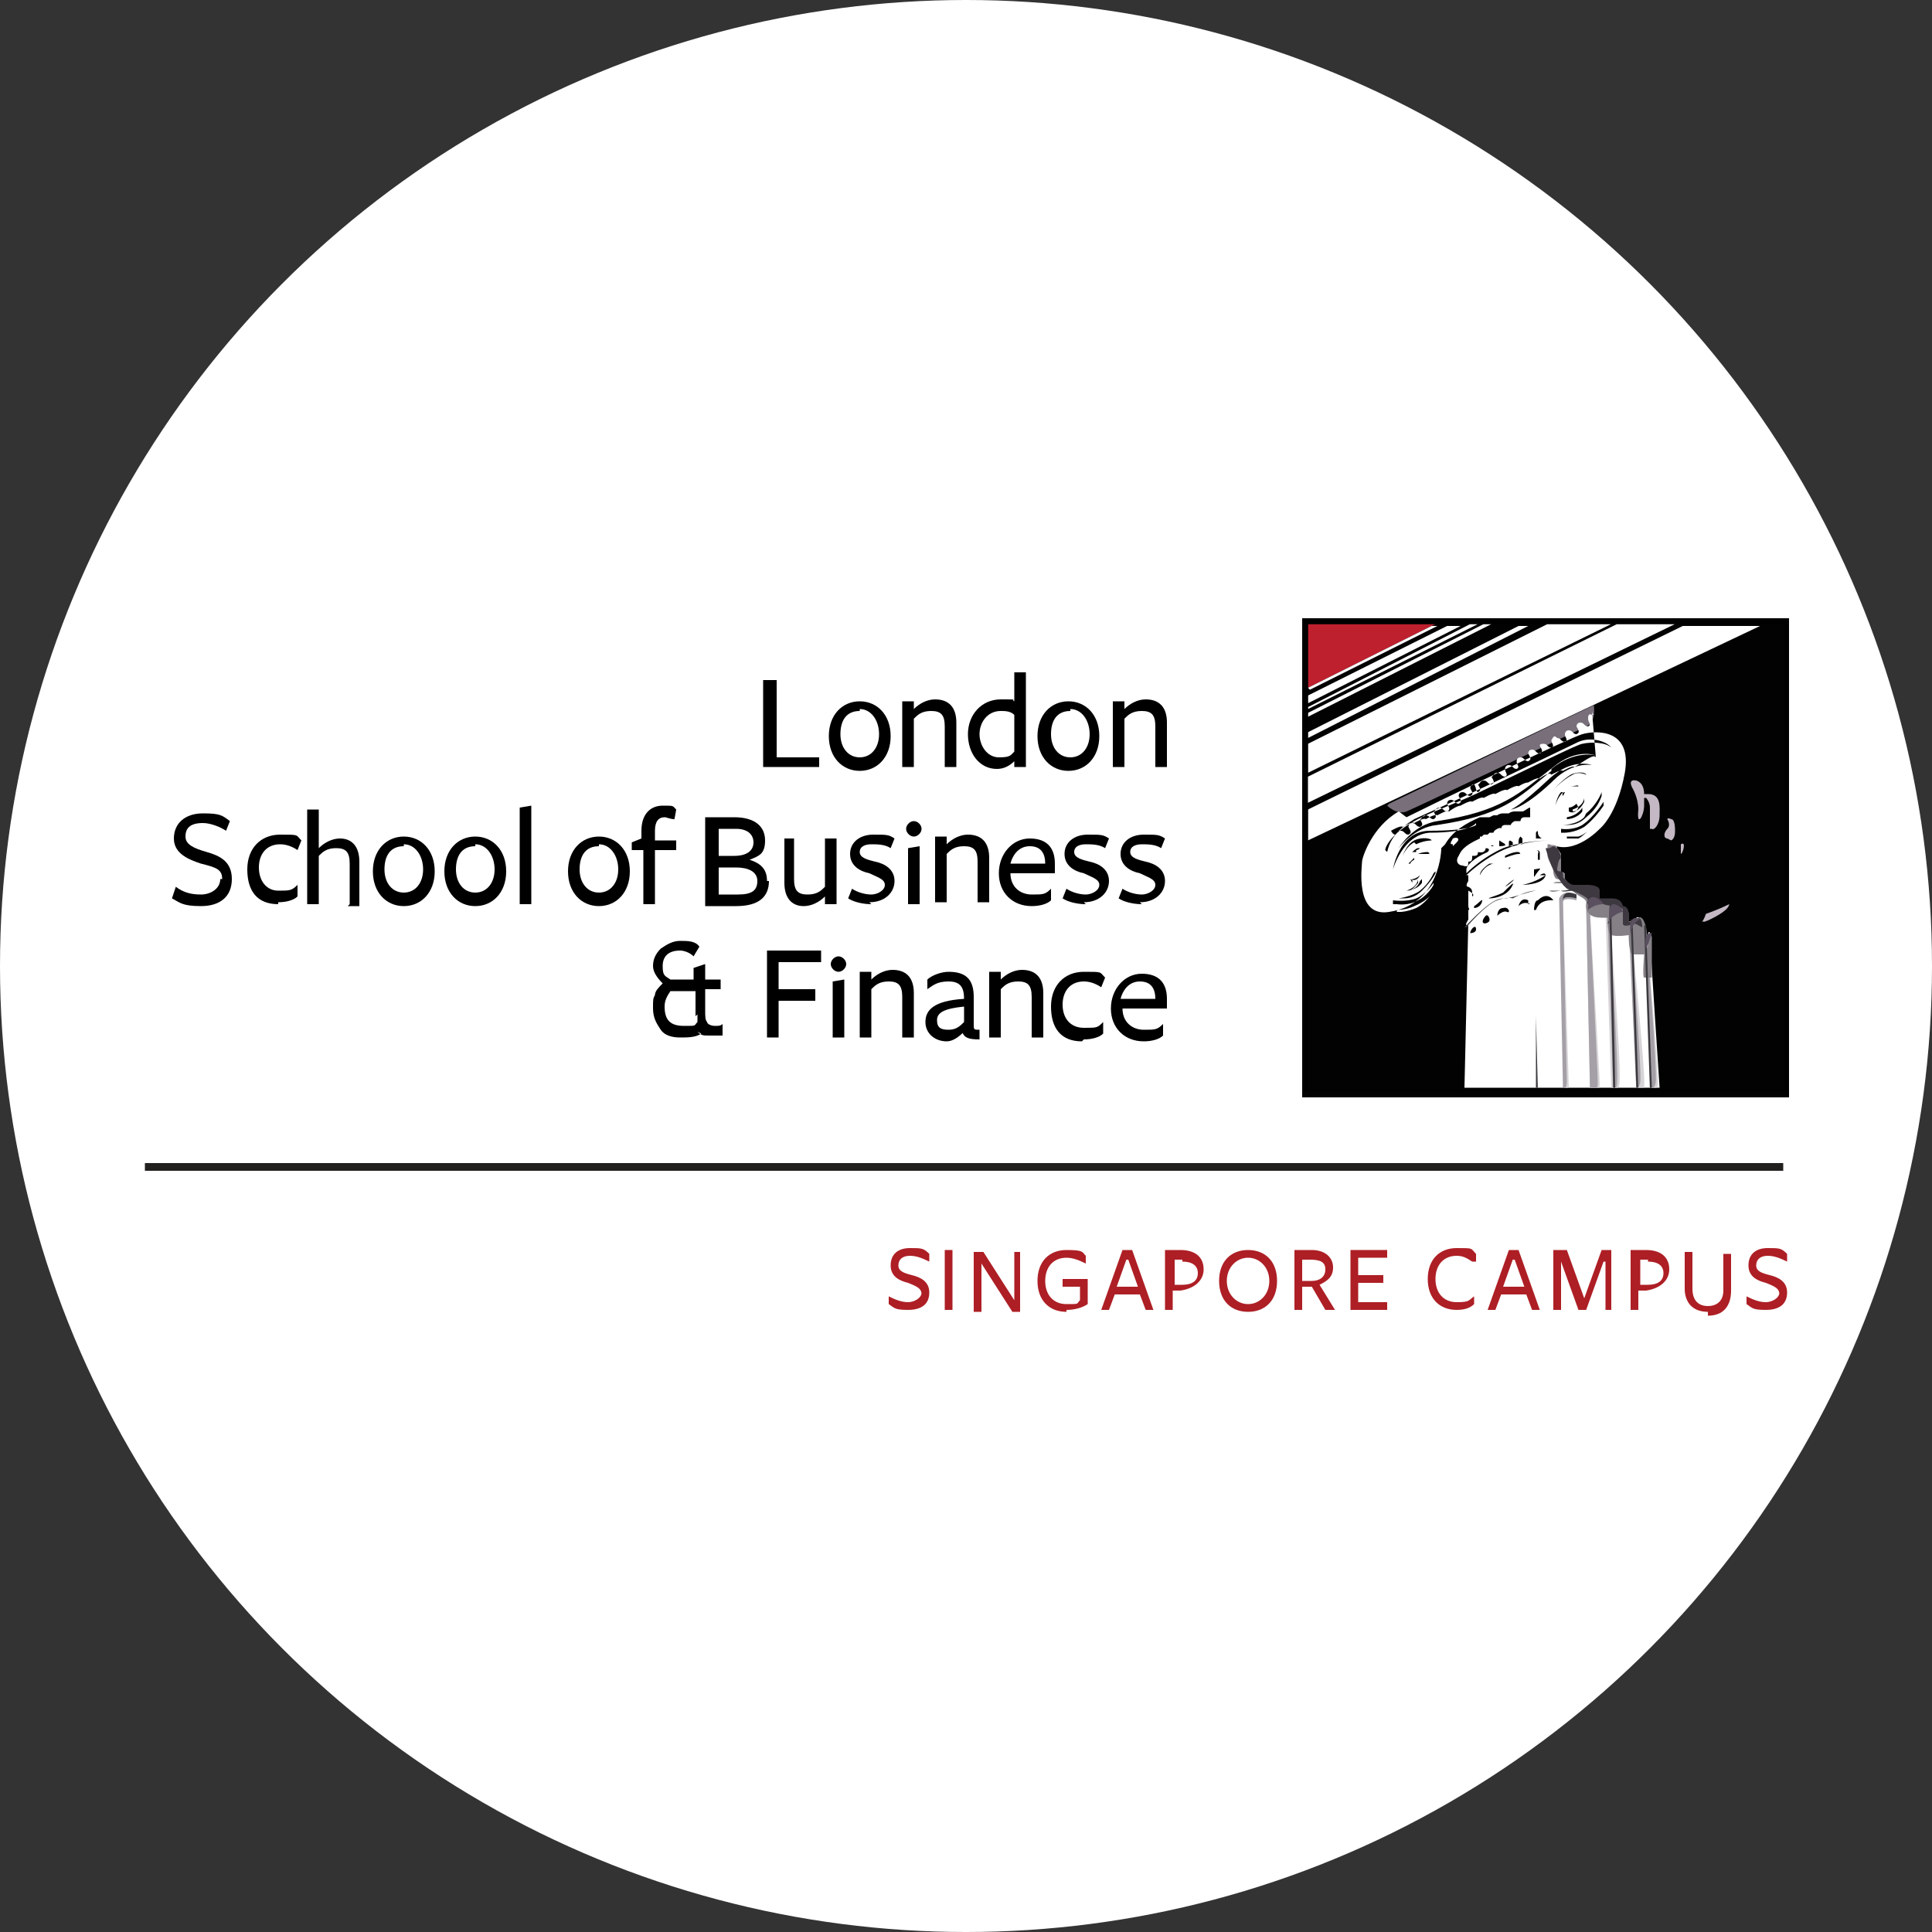 <?xml version="1.0" encoding="UTF-8"?>
<svg xmlns="http://www.w3.org/2000/svg" version="1.1" xmlns:xlink="http://www.w3.org/1999/xlink" viewBox="0 0 100 100">
  <rect x="0" y="0" width="100" height="100" fill="#333333" stroke="none"/>
  <!-- Generator: Adobe Illustrator 29.1.0, SVG Export Plug-In . SVG Version: 2.1.0 Build 142)  -->
  <defs>
    <style>
      .st0 {
        fill: #ad1f25;
      }

      .st1 {
        fill: #221f1f;
      }

      .st2 {
        fill: #5a505f;
      }

      .st2, .st3, .st4, .st5, .st6, .st7, .st8, .st9, .st10, .st11, .st12 {
        fill-rule: evenodd;
      }

      .st13 {
        fill: #020202;
      }

      .st14, .st3 {
        fill: #fff;
      }

      .st15, .st16 {
        fill: none;
      }

      .st4 {
        fill: #a5a0a7;
      }

      .st5 {
        fill: #848086;
      }

      .st6 {
        fill: #c3b8c4;
      }

      .st7 {
        fill: #3b393d;
      }

      .st8 {
        fill: #786f7b;
      }

      .st16 {
        stroke: #020202;
        stroke-miterlimit: 10;
        stroke-width: .8px;
      }

      .st10 {
        fill: #be202e;
      }

      .st17 {
        clip-path: url(#clippath);
      }

      .st11 {
        fill: #3e3840;
      }

      .st12 {
        fill: #d7d4d7;
      }
    </style>
    <clipPath id="clippath">
      <rect class="st15" x="67.6" y="32.3" width="24.7" height="24"/>
    </clipPath>
  </defs>
  <g id="BG">
    <circle class="st14" cx="50" cy="50" r="50"/>
  </g>
  <g id="Layer_1">
    <g>
      <g>
        <polygon points="39.5 39.7 39.5 35.2 40.2 35.2 40.2 39.2 42.4 39.2 42.4 39.7 39.5 39.7"/>
        <path d="M44.5,39.9c-.9,0-1.6-.7-1.6-1.8s.7-1.8,1.6-1.8,1.6.7,1.6,1.8-.7,1.8-1.6,1.8M44.5,36.8c-.7,0-1,.5-1,1.2s.4,1.2,1,1.2,1-.5,1-1.2-.4-1.3-1-1.3"/>
        <path d="M48.9,39.7v-2.1c0-.6-.2-.8-.7-.8s-.7.2-.9.4v2.5h-.6v-3.4h.6c0,0,0,.4,0,.4.3-.3.7-.5,1.1-.5.7,0,1.1.4,1.1,1.2v2.3h-.6Z"/>
        <path d="M52.5,34.8h.6c0,0,0,4.9,0,4.9h-.6v-.3c-.2.2-.5.4-.9.4-.9,0-1.5-.8-1.5-1.8s.7-1.8,1.7-1.8.5,0,.7.1v-1.6ZM51.8,36.8c-.7,0-1.1.6-1.1,1.2s.4,1.2,1,1.2.6-.1.8-.3v-1.9c-.2-.2-.5-.2-.7-.2"/>
        <path d="M55.3,39.9c-.9,0-1.6-.7-1.6-1.8s.7-1.8,1.6-1.8,1.6.7,1.6,1.8-.7,1.8-1.6,1.8M55.4,36.8c-.7,0-1,.5-1,1.2s.4,1.2,1,1.2,1-.5,1-1.2-.4-1.3-1-1.3"/>
        <path d="M59.8,39.7v-2.1c0-.6-.2-.8-.7-.8s-.7.2-.9.4v2.5h-.6v-3.4h.6c0,0,0,.4,0,.4.3-.3.7-.5,1.1-.5.7,0,1.1.4,1.1,1.2v2.3h-.6Z"/>
        <path d="M11.5,45.5c0-.5-.3-.6-1.1-.8-.6-.2-1.4-.5-1.4-1.3s.6-1.3,1.5-1.3,1,.1,1.4.4l-.2.5c-.3-.2-.8-.4-1.2-.4-.7,0-.9.3-.9.7s.4.6,1.1.8c.7.2,1.3.5,1.3,1.4s-.6,1.4-1.6,1.4-1.1-.2-1.5-.4l.2-.6c.4.3.8.4,1.3.4s1-.3,1-.8"/>
        <path d="M14.4,46.8c-1.1,0-1.6-.7-1.6-1.8s.7-1.8,1.7-1.8.8,0,1.1.3l-.2.5c-.3-.2-.6-.3-.9-.3-.7,0-1.1.5-1.1,1.2s.4,1.2,1,1.2.7,0,1-.3v.6c-.2.2-.6.3-1,.3"/>
        <path d="M18.1,46.8v-2.1c0-.6-.2-.8-.7-.8s-.7.2-.9.4v2.5h-.6v-4.9h.6c0,0,0,2,0,2,.3-.3.7-.5,1.1-.5.6,0,1,.4,1,1.2v2.3h-.6Z"/>
        <path d="M20.9,46.9c-.9,0-1.6-.7-1.6-1.8s.7-1.8,1.6-1.8,1.6.7,1.6,1.8-.7,1.8-1.6,1.8M20.9,43.8c-.7,0-1,.5-1,1.2s.4,1.2,1,1.2,1-.5,1-1.2-.4-1.3-1-1.3"/>
        <path d="M24.6,46.9c-.9,0-1.6-.7-1.6-1.8s.7-1.8,1.6-1.8,1.6.7,1.6,1.8-.7,1.8-1.6,1.8M24.6,43.8c-.7,0-1,.5-1,1.2s.4,1.2,1,1.2,1-.5,1-1.2-.4-1.3-1-1.3"/>
        <polygon points="26.9 46.8 26.9 41.8 27.5 41.7 27.5 46.8 26.9 46.8"/>
        <path d="M31,46.9c-.9,0-1.6-.7-1.6-1.8s.7-1.8,1.6-1.8,1.6.7,1.6,1.8-.7,1.8-1.6,1.8M31,43.8c-.7,0-1,.5-1,1.2s.4,1.2,1,1.2,1-.5,1-1.2-.4-1.3-1-1.3"/>
        <path d="M34.9,42.4c-.2,0-.4-.1-.5-.1-.3,0-.5.2-.5.7v.5h1.1v.5h-1.1v2.8h-.6v-2.8h-.6s0-.4,0-.4l.5-.2v-.4c0-.9.5-1.3,1.1-1.3s.5,0,.7.2c0,0-.1.6-.1.5"/>
        <path d="M39.8,45.6c0,.8-.5,1.3-1.7,1.3h-1.6v-4.6h1.5c1.1,0,1.6.5,1.6,1.2s-.3.8-.8,1c.6.2.9.5.9,1.1M38.1,42.9h-.9v1.4h.8c.7,0,1-.3,1-.7s-.3-.7-.9-.7M38.1,44.9h-.9v1.4h1c.7,0,1-.2,1-.7s-.5-.7-1.1-.7"/>
        <path d="M41.1,43.4v2.1c0,.6.2.8.7.8s.7-.2.9-.4v-2.5h.6v3.4h-.6c0,0,0-.4,0-.4-.3.3-.7.5-1.1.5-.6,0-1-.4-1-1.2v-2.3h.6Z"/>
        <path d="M45.1,46.8c-.4,0-.9-.1-1.2-.3l.2-.5c.3.2.7.3,1,.3s.7-.2.7-.5-.4-.4-.8-.6c-.5-.1-1-.4-1-1s.5-1,1.2-1,.8,0,1.1.2l-.2.5c-.3-.2-.7-.2-1-.2s-.6.1-.6.4.4.4.8.5c.5.1,1,.4,1,1s-.5,1.1-1.3,1.1"/>
        <path d="M50.6,46.7v-2.1c0-.6-.2-.8-.7-.8s-.7.2-.9.4v2.5h-.6v-3.4h.6c0,0,0,.4,0,.4.3-.3.7-.5,1.1-.5.7,0,1.1.4,1.1,1.2v2.3h-.6Z"/>
        <path d="M52.3,45.2c0,.7.5,1.1,1.1,1.1s.7,0,1-.3v.6c-.2.2-.6.3-1,.3-1,0-1.7-.7-1.7-1.7s.7-1.8,1.6-1.8,1.3.5,1.3,1.3,0,.4,0,.5c0,0-2.2,0-2.2,0h0ZM54.1,44.7h0c0-.5-.2-.9-.8-.9s-.9.5-1,.9h1.7Z"/>
        <path d="M56.2,46.8c-.4,0-.9-.1-1.2-.3l.2-.5c.3.2.7.3,1,.3s.7-.2.7-.5-.4-.4-.8-.6c-.5-.1-1-.4-1-1s.5-1,1.2-1,.8,0,1.1.2l-.2.5c-.3-.2-.7-.2-1-.2s-.6.1-.6.4.4.4.8.5c.5.1,1,.4,1,1s-.5,1.1-1.3,1.1"/>
        <path d="M59.1,46.8c-.4,0-.9-.1-1.2-.3l.2-.5c.3.2.7.3,1,.3s.7-.2.7-.5-.4-.4-.8-.6c-.5-.1-1-.4-1-1s.5-1,1.2-1,.8,0,1.1.2l-.2.5c-.3-.2-.7-.2-1-.2s-.6.1-.6.4.4.4.8.5c.5.1,1,.4,1,1s-.5,1.1-1.3,1.1"/>
        <polygon points="39.7 49.2 42.5 49.2 42.5 49.8 40.3 49.8 40.3 51.2 42.2 51.2 42.2 51.8 40.3 51.8 40.3 53.7 39.7 53.7 39.7 49.2"/>
        <path d="M46.7,53.7v-2.1c0-.6-.2-.8-.7-.8s-.7.2-.9.4v2.5h-.6v-3.4h.6c0,0,0,.4,0,.4.3-.3.7-.5,1.1-.5.7,0,1.1.4,1.1,1.2v2.3h-.6Z"/>
        <path d="M49.9,53.4c-.3.3-.6.5-.9.5-.6,0-1.1-.4-1.1-1s.4-1.1,2-1.2h0c0-.6-.2-.9-.8-.9s-.8.2-1.1.4v-.5c.2-.2.7-.4,1.1-.4.9,0,1.3.4,1.3,1.3v1.4c0,.3,0,.3.3.3v.5c-.6,0-.8-.1-.9-.4h0ZM49.9,52.1c-1,.1-1.4.3-1.4.7s.2.5.6.5.6-.2.8-.4v-.9Z"/>
        <path d="M53.4,53.7v-2.1c0-.6-.2-.8-.7-.8s-.7.2-.9.4v2.5h-.6v-3.4h.6c0,0,0,.4,0,.4.3-.3.7-.5,1.1-.5.7,0,1.1.4,1.1,1.2v2.3h-.6Z"/>
        <path d="M56,53.9c-1.1,0-1.6-.7-1.6-1.8s.7-1.8,1.7-1.8.8,0,1.1.3l-.2.5c-.3-.2-.6-.3-.9-.3-.7,0-1.1.5-1.1,1.2s.4,1.2,1.1,1.2.7,0,1-.3v.6c-.2.2-.6.3-1,.3"/>
        <path d="M58.1,52.2c0,.7.5,1.1,1.1,1.1s.7,0,1-.3v.6c-.2.2-.6.3-1,.3-1,0-1.7-.7-1.7-1.7s.7-1.8,1.6-1.8,1.3.5,1.3,1.3,0,.4,0,.5c0,0-2.2,0-2.2,0h0ZM59.8,51.7h0c0-.5-.2-.9-.8-.9s-.9.5-1,.9h1.7Z"/>
        <path class="st9" d="M36.3,53.5c-.3.2-.7.2-1.1.2s-.8-.1-1-.4c-.2-.3-.4-.6-.4-1.1s0-.5.1-.7c0-.2.2-.4.4-.6-.3-.3-.5-.6-.5-.9s.1-.6.4-.9c.3-.2.6-.4,1-.4s.8,0,1,.3l-.3.5c-.2-.2-.5-.3-.7-.3-.6,0-.9.3-.9.8s.1.5.4.7h1.2v-.6l.6-.2v.8h.8v.5h-.8v1.1c0,.3,0,.5.1.6,0,.1.2.2.4.2s.3,0,.4-.1v.6c-.1,0-.4,0-.7,0s-.4,0-.6-.2M36,52.6v-1.3h-1.3c-.2.3-.3.5-.3.8,0,.7.3,1,1,1s.5,0,.7-.2c0,0,0-.2,0-.4"/>
        <polygon points="47 46.8 47 43.9 47.6 43.8 47.6 46.8 47 46.8"/>
        <path d="M47.7,42.9c0,.2-.2.4-.4.4s-.4-.2-.4-.4.2-.4.4-.4.4.2.4.4"/>
        <polygon points="43.1 53.7 43.1 50.8 43.7 50.7 43.7 53.7 43.1 53.7"/>
        <path d="M43.8,49.9c0,.2-.2.4-.4.4s-.4-.2-.4-.4.2-.4.4-.4.4.2.4.4"/>
      </g>
      <rect class="st1" x="7.5" y="60.2" width="84.8" height=".4"/>
      <g>
        <path class="st0" d="M47.7,67c0-.3-.2-.4-.7-.6-.4-.1-.9-.3-.9-.9s.4-.9,1-.9.7,0,1,.3v.4c-.4-.2-.7-.3-1-.3-.4,0-.6.2-.6.5s.3.4.7.5c.4.1.9.3.9.9s-.4.9-1.1.9-.7-.1-1-.3v-.4c.4.2.7.3,1,.3s.7-.2.7-.5Z"/>
        <path class="st0" d="M48.9,67.8v-3.1h.4v3.1h-.4Z"/>
        <path class="st0" d="M52.4,64.8h.4v3.1h-.4l-1.6-2.5v2.5h-.4v-3.1h.5l1.6,2.5v-2.5Z"/>
        <path class="st0" d="M55.2,67.9c-.9,0-1.5-.6-1.5-1.6s.6-1.6,1.5-1.6.8.1,1,.3v.4c-.4-.2-.7-.3-1-.3-.7,0-1.1.5-1.1,1.2s.4,1.2,1.1,1.2.5,0,.7-.2v-.7h-.9v-.4h1.3v1.3c-.3.2-.7.3-1.1.3Z"/>
        <path class="st0" d="M59.7,67.8h-.4l-.3-.8h-1.3l-.3.8h-.4l1.1-3.1h.5l1.1,3.1ZM58.3,65.2l-.5,1.4h1.1l-.5-1.4Z"/>
        <path class="st0" d="M61.1,66.8h-.4v1h-.4v-3.1h.8c.8,0,1.2.4,1.2,1s-.5,1-1.2,1.1ZM61.2,65.2h-.4v1.3h.4c.5,0,.8-.2.8-.6s-.3-.6-.8-.6Z"/>
        <path class="st0" d="M64.6,67.9c-.9,0-1.5-.6-1.5-1.6s.6-1.6,1.5-1.6,1.5.6,1.5,1.6-.6,1.6-1.5,1.6ZM64.6,65.1c-.6,0-1.1.5-1.1,1.2s.5,1.2,1.1,1.2,1.1-.5,1.1-1.2-.5-1.2-1.1-1.2Z"/>
        <path class="st0" d="M67.4,67.8h-.4v-3.1h.9c.7,0,1.1.4,1.1.9s-.3.7-.7.9l.8,1.3h-.5l-.7-1.2h-.5v1.2ZM67.9,66.3c.4,0,.7-.2.7-.6s-.3-.5-.8-.5h-.4v1.1h.5Z"/>
        <path class="st0" d="M69.9,67.8v-3.1h1.9v.4h-1.5v.9h1.3v.4h-1.3v1h1.5v.4h-1.9Z"/>
        <path class="st0" d="M76.2,65.3c-.3-.2-.5-.3-.8-.3-.7,0-1.1.5-1.1,1.2s.4,1.2,1.1,1.2.6-.1.9-.3v.4c-.2.2-.5.3-.9.3-.9,0-1.5-.6-1.5-1.6s.6-1.6,1.5-1.6.7,0,1,.3v.4Z"/>
        <path class="st0" d="M79.7,67.8h-.4l-.3-.8h-1.3l-.3.8h-.4l1.1-3.1h.5l1.1,3.1ZM78.3,65.2l-.5,1.4h1.1l-.5-1.4Z"/>
        <path class="st0" d="M83,65.3l-.9,2.5h-.4l-.9-2.5v2.5h-.4v-3.1h.7l.9,2.5.9-2.5h.5v3.1c0,0-.3,0-.3,0v-2.5Z"/>
        <path class="st0" d="M85.2,66.8h-.4v1h-.4v-3.1h.8c.8,0,1.2.4,1.2,1s-.5,1-1.2,1.1ZM85.3,65.2h-.4v1.3h.4c.5,0,.8-.2.8-.6s-.3-.6-.8-.6Z"/>
        <path class="st0" d="M88.4,67.9c-.8,0-1.2-.5-1.2-1.2v-1.9h.4v1.9c0,.6.3.9.8.9s.8-.3.8-.8c0,0,0-1.9,0-1.9h.4v1.9c0,.8-.4,1.3-1.2,1.3Z"/>
        <path class="st0" d="M92.1,67c0-.3-.2-.4-.7-.6-.4-.1-.9-.3-.9-.9s.4-.9,1-.9.7,0,1,.3v.4c-.4-.2-.7-.3-1-.3-.4,0-.6.2-.6.5s.3.4.7.5c.4.1.9.3.9.9s-.4.9-1.1.9-.7-.1-1-.3v-.4c.4.2.7.3,1,.3s.7-.2.7-.5Z"/>
      </g>
      <g>
        <rect class="st13" x="67.6" y="32.1" width="24.9" height="24.3"/>
        <rect class="st16" x="67.8" y="32.4" width="24.4" height="24"/>
        <polygon class="st10" points="67.7 35.6 67.7 32.3 74.3 32.3 67.7 35.6"/>
        <g class="st17">
          <g>
            <path class="st8" d="M71.8,41.7s.5.5,1,.3c.5-.2,9.3-4.4,9.3-4.4,0,0,.5-.1.4-1.1-1.5.7-10.6,5.1-10.6,5.1"/>
            <path class="st3" d="M67.7,43.5v-1.6l19.4-9.5h4l-23.4,11.1ZM67.7,40.2l16-7.9h3l-19.1,9.3v-1.5h0ZM67.7,38.5l12.4-6.2h3.3l-15.7,7.7v-1.6ZM67.7,37.9l10.9-5.5h.5l-11.4,5.8v-.2ZM67.7,36.9l9.1-4.6h.4l-9.5,4.8v-.2h0ZM67.7,36.6l8.4-4.3h.4l-8.8,4.4v-.2ZM67.7,36l7.2-3.6h.7l-7.9,4v-.4ZM67.7,35.6l6.4-3.2h.3l-6.6,3.3h0ZM82.4,36.8c0,.2.2.2,0,.2,0,0,0,0,0,0h0c-.2-.1-.2.1-.2.2h0c0,.2.2.3,0,.4-.2,0-.2-.2-.4-.2-.2,0-.2.2-.2.2h0c.1.2.2.3,0,.4-.2,0-.2-.2-.4-.2-.2,0-.2.2-.2.2h0c0,.2.2.3,0,.4-.2,0-.2-.2-.4-.2-.2-.2-.2,0-.3.1h0c0,.2.2.3,0,.4-.2,0-.2-.2-.4-.2-.1,0-.2,0-.2.1.1.2.2.3,0,.4-.2,0-.2-.2-.4-.2-.2,0-.2.2-.2.2h0c.1.2.2.3,0,.4-.2,0-.2-.2-.4-.2-.2,0-.2.2-.2.2h0c0,.2.2.3,0,.4-.2,0-.2-.2-.4-.2-.2,0-.2.2-.2.2h0c0,.2.2.3,0,.4-.2,0-.2-.2-.4-.2-.2,0-.2.2-.3.2h0c.1.2.2.3,0,.4-.2,0-.2-.2-.4-.2-.2,0-.2.2-.3.2h0c.1.2.2.3,0,.4-.1,0-.1-.3-.2-.4-.2,0-.2.2-.2.2h0c.1.2.2.3,0,.4-.2,0-.2-.2-.4-.2-.2,0-.2.2-.2.2h0c.1.2.2.3,0,.4-.2,0-.2-.2-.4-.2-.2,0-.2.2-.2.2h0c.1.2.2.3,0,.4-.2,0-.2-.2-.4-.2-.2,0-.2.2-.3.2h0c.1.2.2.3,0,.4-.2,0-.2-.2-.4-.2-.2,0-.2.2-.3.2h0c.1.2.2.3,0,.4-.2,0-.2-.2-.4-.2-.2,0-.2.2-.2.2h0c.1.2.2.3,0,.4-.2,0-.2-.2-.4-.2-.2,0-.2.2-.3.2,0,0-.1,0-.2-.2,0,0,.5-.3.6-.2,0,0,0,0,0,0,0,0,.5-.3.6-.2,0,0,0,0,0,0,0,0,.5-.3.6-.2,0,0,0,0,0,0,0,0,.5-.3.6-.2,0,0,0,0,0,0,0,0,.5-.3.6-.2,0,0,0,0,0,0,0,0,.4-.3.6-.3,0,0,0,0,0,0,0,0,.5-.3.6-.2,0,0,0,0,0,0,0,0,.5-.3.6-.2,0,0,0,0,0,0,0,0,.5-.3.6-.2,0,0,0,0,0,0,0,0,.5-.3.6-.2,0,0,0,0,0,0,0,0,.5-.3.6-.2,0,0,0,0,0,0,0,0,.3-.2.5-.2h0s.5-.3.6-.2c0,0,0,0,0,0,0,0,.5-.4.6-.2,0,0,0,0,0,0,0,0,.5-.3.6-.2,0,0,0,0,0,0,0,0,.5-.3.6-.2,0,0,0,0,0,0,.5-.3,1-.7,1.1-.5M72.8,42.3c1.4-.7,8.4-4.1,9.1-4.3s2.6-.3,2.2,2c-.4,2.2-1.3,2.9-1.3,2.9,0,0-1.3,1.4-2.5.8.4.2.4.4.5.5,0,0,0,.3,0,.4,0,0,0,.4,0,.5s.2,0,.2.2v.2s.2.4.5.4h.8s.5,0,.5.3v.4s.3,0,.6,0c.3,0,.5,0,.6.4.2,0,.2.2.2.3v.3s0,.6.4,0c.3-.4.4.3.4.5s.2,1.5.2.8c0-.5.2-.9.2-.5,0,.4.5,7.9.5,7.9h-10.1l.2-8.6v.2c-.1,0-.2,0,0-.3,0-.1,0-.1,0-.1,0,0,0-.3,0-.4.1,0,0-.1,0-.2,0,0,0-.5,0-.5s0,0,0,0,0-.3,0-.3.4.2.2.3c0,.1,0,0,0,0,0,0,0,0,0-.1,0-.2,0-.3-.2-.4-.2,0,0-.3,0-.3,0,0,0-.4,0-.3,0,0,0,0-.1,0,.2-.2,1-.9,1.9-1.3,1.1-.5,2.4-.5,2.4-.5h0c0,0-1.3,0-2.4.4-.9.4-1.6,1-1.9,1.3,0,0,0-.2,0-.2,0-.2.4-.6,1.1-.9.2-.2-.1-.2-.1-.2,0,0,0,.3-.4.2,0,.2-.1.2-.3.2,0,.2,0,.3-.2.3,0,.2,0,.3-.3.2-.2,0-.4-.2-.2-.5.1-.2.2-.5,1.1-.9,0,0,0,0,0-.1,0,0,0,0,.1,0,0,0,0,0,.1-.1,0,0,.1,0,.2,0,0,0,0,0,.1-.1,0,0,.1,0,.2,0,0,0,0-.1.2-.2s.2,0,.2,0c0,0,0-.2.2-.2s.2,0,.3,0c0,0,0-.1.2-.2.2,0,.2,0,.3,0,0,0,0-.2.2-.2.2,0,.2,0,.3,0,0,0,0,0,0,0,0,0,0-.3,0-.5-.1,0-.3.2-.4.2-.1,0-.2,0-.4,0,0,0-.2,0-.3.1,0,0-.2,0-.3,0,0,0-.2,0-.3.1,0,0-.2,0-.2,0s0,0-.2.1c0,0-.2,0-.2,0,0,0,0,0-.1,0s-.1,0-.2,0c-.7.3-1.4.7-1.8,1.4-.1.1-.2.2-.2.2,0,0,0,2.9-2.7,3.3-1.8.3-1.4-2.4-1.4-2.6,0-.2.5-1.8,1.9-2.6M79.5,47.1c.2-.6.9-.5.9-.5,0,0-.3-.5-.8,0-.2,0-.2.5-.2.5M79.1,46.8s0-.1,0-.2c-.4-.2-.5.3-.5.3.3-.3.6-.1.6-.1M77.5,47.4s.3-.3.5-.2c.2.1.1-.3-.2-.2-.3,0-.3.4-.3.4M77.1,46.5s.9,0,1.2-.7c.1-.2-.2.1-.5.4-.4.2-.9.3-.7.3M76.8,47.8s.3,0,.3-.2c0-.1-.1-.3-.2-.2s-.3.4,0,.4M76.2,47.3s0,.2,0,.2c0,0,0,0,0-.2M76.1,48.3s.3,0,.3-.2c0-.3-.3,0-.3.2M76.3,47c-.2,0,0,0,0,0,0,0,.3,0,.4-.3s-.2.1-.4.2M76.6,45.7s0,0,0,0,0-.1,0-.1,0,0,0,0c0,0,0,0,0,0M77.1,44.7c0,0-.5.3-.5.6,0,0,.2-.5.7-.6.2,0-.2,0-.2,0M77.9,45.9s.2-.1.4-.3c.2-.2-.2.1-.3.2-.2,0,0,0,0,0M78.1,45c0,0,0-.1,0-.1,0,0,0,0,0,0,0,0,.2,0,.1,0M78.5,44.1s-.2,0-.6.2c0,0,0,.1,0,.1,0,0,.5-.2.7-.2s0-.1,0-.1M79.7,44.5c0-.2,0-.2,0-.3,0-.1,0-.2-.2-.2h0s.2,0,.1.2v.2s0,0,0,0,0,0,0,0c0,0,0,.1,0,.1.1,0,.3,0,.3,0,0,0-.3,0-.3,0M79.4,45.4s.2-.3.3-.4-.2,0-.3,0c0,0,0,.2,0,.3M79.7,45.3s.2,0,.3,0c0,0,0-.2-.3,0M78.8,45.8s1.1,0,1.2-.5c-.3.2-.7.4-1.2.5M77.3,43.8c0-.1-.2,0-.1,0,0,0,0,0,0,0,0,0,.2,0,0,0M77.9,43.7c-.1-.1,0,0-.3-.2,0,0,0,.3,0,.3s.4,0,.3-.1M78.3,43.6c0,0-.2-.2-.2,0v.2c0,0,.2,0,.2,0M78.7,43.3c0-.2,0-.2,0,0-.2.2,0,.4-.2.4,0,0,.3,0,.3,0,0,0,0,0,0-.3M79.4,43.3s-.3,0-.4,0,0,0,0,0c0,0,.1,0,.4,0,0,0,0,0,0,0M81.1,43.4s.1,0,.1,0c0,0,.2,0,.5,0,.2-.1.5-.4.5-.4,0,0-.2.2-.5.3-.2,0-.6,0-.6,0,0,0,0,0,0,0M80.8,43.1c0,0,.2,0,.2,0,0,0,.5,0,1-.3.4-.3.8-.8,1-1.1,0-.1,0-.2,0-.2,0,0-.5.8-1.1,1.2-.5.3-1.1.2-1.1.2,0,0,0,0,0,0M81.6,41.6c0-.1,0,0,0,0,0,0-.2.2-.4.2,0,0,0,0,0,.2,0,0,.3.2.5-.2M81.1,42.4s.5,0,.8-.4c0,0,0-.2,0-.2,0,0-.2.4-.8.5M81.4,40.7c.2,0,.3,0,.3,0h0c0-.1-.2,0-.4,0h0ZM81.4,42c.3,0,.5-.3.6-.5,0,0,0-.2,0-.2,0,0,0,.4-.6.6M82,42.3c-.4.4-1.1.4-1.1.4,0,0,0,0,.2,0s.6,0,1-.4c.5-.4.7-.8.8-1.1,0,0,0-.2,0-.2,0,0-.2.6-.8,1.1M80.9,41.2s0,0,.1-.2c0,0-.2,0-.1.2M80.8,41h0c-.2.2-.3.7-.3.7,0,0,.1-.4.4-.7M80.3,41s.5-.6,1.1-.9c.3-.2.7,0,.7,0h0c0-.1-.4-.2-.8,0-.5.3-1,.9-1,.9h0ZM79.5,43.1c0,.1,0,.3,0,.3,0,0,.3,0,.3,0s-.2-.1-.2-.3-.1,0-.1,0M79.5,41.7c.1,0,0,0,0,0s0,.1,0,0M80.4,40.4c1-1,2-.8,2-.8,0,0-1-.4-2.2.7-1.6,1.5-2,1.6-2,1.6,0,0,.6,0,2.1-1.4M80.3,39.8c1.2-1,2.3-.7,2.3-.7,0,0-1-.4-2.2.6-1.8,1.4-2.7,2.3-6,2.8-1.3.2-2,1.4-2,1.4,0,0,.8-1.1,2-1.2,3.3-.5,4.1-1.3,5.9-2.8M75.2,43.8s0,0,.2-.2c.2-.2,0-.3-.2-.2-.1.2-.2.3,0,.3M76.4,42.7s-.3.3-2.4.3c-1.6,0-1.9,2-1.9,2,0,0,.5-1.8,1.9-1.9,2.1,0,2.4-.5,2.4-.5M73,44.7c0,0,0-.1.2-.2,0,0,0-.1,0-.1-.2.2-.3.3-.3.3,0,0,.1,0,.2,0M73,45.5s.3.2.5-.2c0-.1,0,0,0,0,0,0-.2.2-.4.2,0,0,0,0,0,.2M73.3,44c0,0,.1,0,.2-.1,0,0,.2,0,.2,0,0,0,0,0,0,0,0,0-.2,0-.3,0-.1,0-.3.2-.3.2,0,0,0,0,.2,0M73.3,44.2s0,0,0,0c0,0,0,0,.2,0,.1,0,.3,0,.4,0,.2,0,0-.1,0-.1,0,0-.3,0-.5.1M73.5,45.6s-.1.4-.6.5c.2,0,.4-.3.5-.4,0,0,0-.2,0-.2,0,0,0,.4-.6.6h0s.5,0,.8-.4c0,0,0-.2,0-.2M73.3,43.7c.4-.2.8-.2.8-.2h0c0-.1-.5-.2-.9,0-.4.2-.6.8-.6.8,0,0,.2-.5.6-.7M74.2,45.2s-.2.5-.7.9c-.4.3-1.1.4-1.1.4,0,0,0,0,.2,0s.6,0,1-.4c.4-.4.6-.7.7-.9,0,0,0-.1,0-.1M72.3,47.2s.2,0,.2,0c0,0,.3,0,.8-.2.4-.2.7-.6.7-.6,0,0-.3.3-.8.5-.4.2-.9.2-.9.2,0,0,0,0,0,0M72.1,46.8c0,0,.2,0,.2,0,0,0,.6.1,1.1-.2.4-.2.7-.6.8-.8,0,0,0-.1,0-.1,0,0-.4.6-.9.8-.5.2-1.2.1-1.2.1,0,0,0,0,0,0M71.7,44c0-.2.4-1,1.9-1.7.8-.4,2-.8,3.4-1.5,2.3-1.1,4.7-2.3,4.9-2.3.4-.1,1.2-.1,1.5.2-.2-.3-1-.6-1.7-.3-.4.2-2.7,1.3-4.8,2.3-1.9.9-3.5,1.6-3.7,1.7-.3.2-1.2.7-1.4,1.7h0s0,0,0,0"/>
            <path class="st12" d="M82.1,46.9s0-.7.7-.3c-.3,0-.5,0-.5.5s.5,8.6.5,9-.2.4-.3.5h-.2l-.2-9.6h0ZM83.2,47.2s0-.8.5-.3c-.3,0-.4.2-.4.3s.7,8.6.5,9c0,.1-.2.2-.2.2h-.2l-.3-9.2h0ZM84.3,47.7h.1s.8,8.1.7,8.5c0,.2-.2.3-.3.3h-.1l-.4-8.8h0ZM81.6,46.4c0,.1,0,.2,0,.2,0,0-.7-.2-.7.1,0,.3.3,9.3.3,9.5s-.1.2-.2.3h0l-.2-9.9s.2-.6.8-.2M85.1,48h.1s.7,7.9.6,8.2-.3.2-.3.3h0s-.3-8.5-.3-8.5Z"/>
            <path class="st4" d="M82.1,46.9s0-.7.7-.3c-.3,0-.5,0-.5.5s.4,8.5.4,8.9-.1.5-.2.5h-.2l-.2-9.6h0ZM83.2,47.2s0-.8.5-.3c-.3,0-.4.2-.4.3s.5,8.4.4,8.9c0,.2-.2.4-.2.4h0l-.3-9.3h0ZM84.3,47.7h.1s.6,8,.5,8.3c0,.2-.2.4-.2.5h0l-.4-8.8h0ZM81.6,46.4c0,.1,0,.2,0,.2,0,0-.7-.2-.7.1,0,.3.2,9.2.2,9.3,0,.2-.1.4-.2.4h0l-.2-9.9s.2-.5.8-.2M85.1,48h.1s.6,7.7.5,8c0,.2-.2.4-.2.5h0l-.4-8.5h0Z"/>
            <path class="st5" d="M85.2,48.9c0-.5.2-.8.3-.4,0,.1,0,1,0,2.1-.2,0-.3,0-.4,0-.1,0,0-1.2,0-1.2,0,0-.4,0-.6,0-.2,0-.2-1-.2-1s-.6.1-.9,0c-.2,0-.2-.9-.2-.9,0,0,.3,0-.3,0-.9,0-.8-.6-.8-.8,0-.2-.4-.3-.6-.5-.3-.2-.5-.3-.6-.4,0-.2-.2-.3-.3-.3s-.2-.2-.2-.4c0-.2-.3-.6-.3-.8s0-.6,0-.6c0,0,0,0,.2,0,0,0,0,0,0,0,.4.2.4.4.5.5,0,0,0,.3,0,.4,0,0,0,.3,0,.5s.2,0,.2.2v.2s.2.3.5.4c.3,0,.8,0,.8,0,0,0,.5,0,.5.3,0,.3,0,.4,0,.4,0,0,.3,0,.6,0,.3,0,.5,0,.6.4.2,0,.3.2.3.3s0,.3,0,.3c0,0,0,.6.4,0,.3-.4.5.3.5.5,0,.2,0,1.4.1.8M80.6,43.8c-.1,0-.2,0-.4-.1,0,0,0,0,0,0,.1,0,.2,0,.4.2"/>
            <path class="st11" d="M80.4,43.8c.4.2.3.2.3.3,0,0,.2.3,0,.4,0,0-.1.3-.1.5s.3,0,.3.2v.2s.2.3.5.4c.3,0,.8,0,.8,0,0,0,.6,0,.6.3v.4s.2,0,.5,0,.6,0,.7.4c.2,0,.3.2.3.4v.3s0,.3.3,0c.3-.2.4,0,.4.4-.2-.1-.3-.2-.5-.2-.1.1-.5.2-.5,0s0-.6,0-.7c0-.2-.8-.2-1-.3-.3-.2-.8,0-.8-.2s-.8-.5-1.1-.6c-.2-.2-.3-.3-.6-.8-.3-.5-.5-1.3-.5-1.3,0,0,.2,0,.2,0"/>
            <path class="st7" d="M85.4,56.4l-.3-8.5h.1s.3,8.4.3,8.4h0ZM80.5,45.7c-.3,0,.2-.1.7,0,0,0-.5,0-.7,0M79.5,56.4v-3.8s.1,3.8.1,3.8h-.1ZM78.2,56.4v-.8c0,0,0,.8,0,.8h0ZM77.9,46.5c.3,0,1.4-.4,1.6-.4s.3,0,.6,0c.2,0,.6,0,.8,0s.9-.2.9-.2c0,0,0,.2-.3.2s-.6.1-.7,0c-.1,0-.5.1-.6,0-.2,0-.2,0-.7,0s-1.2.4-1.2.4c0,0-.3-.1-.8.1-.6.2-1.6,1.4-1.6,1.4,0,0,0,0-.1,0,1.4-1.5,1.8-1.5,2.1-1.5M80.9,56.4v-9.9c0,0,0-.5.7-.2,0,.1,0,.2,0,.2,0,0-.7-.2-.7.1,0,.2,0,8.4,0,9.7h0ZM82.3,56.4h-.1v-9.6c-.1,0,0-.7.5-.3-.3,0-.5,0-.5.5,0,.4,0,8.3,0,9.4M83.5,56.4l-.2-9.3s0-.8.5-.3c-.3,0-.4.2-.4.3s.2,8.1.2,9.3h-.2ZM84.7,56.4h0l-.3-8.8h.1l.3,8.8Z"/>
            <path class="st2" d="M85.2,49.1s-.2-.9.3-.8c-.1.3-.2.6-.3.8M84.4,48.4s-.2-1.2.5-.8c-.2,0-.5.4-.5.8M83.3,47.8s-.1-1,.2-1,.5.3.5.4c-.2,0-.7.3-.8.6M82.2,47.1s0-.3,0-.5c.2-.4.7,0,.8.2-.6,0-.9.4-.9.4"/>
            <path class="st6" d="M88.1,47.7c.1-.1.2-.4.2-.4,0,0,.6-.2,1.2-.5,0,.4-1.4,1-1.3.9M87,44.2c0-.2,0-.5,0-.5.3-.2.1.5,0,.5M86.3,43.4c-.2,0-.2-.3,0-.5s0-.5,0-.5c0,0,0-.1.2,0,.2,0,.2.5.2.6,0,.1,0,.4-.2.5M85.4,42.9c0-.1,0-.8,0-1.1s-.2-.5-.2-.5c0,0,0,0-.1,0v.4c0,.5-.4,1.2-.3.2,0-.6-.3-1.1-.3-1.1,0,0-.3-.5.2-.4.3.1.4.4.4.7h.2c.7,0,.6.7.6,1.1,0,.5-.3.8-.4.7"/>
          </g>
        </g>
        <path d="M92.5,56.5h-25v-24.4h25v24.4ZM67.7,56.4h24.7v-24.1h-24.7v24.1Z"/>
      </g>
    </g>
  </g>
</svg>